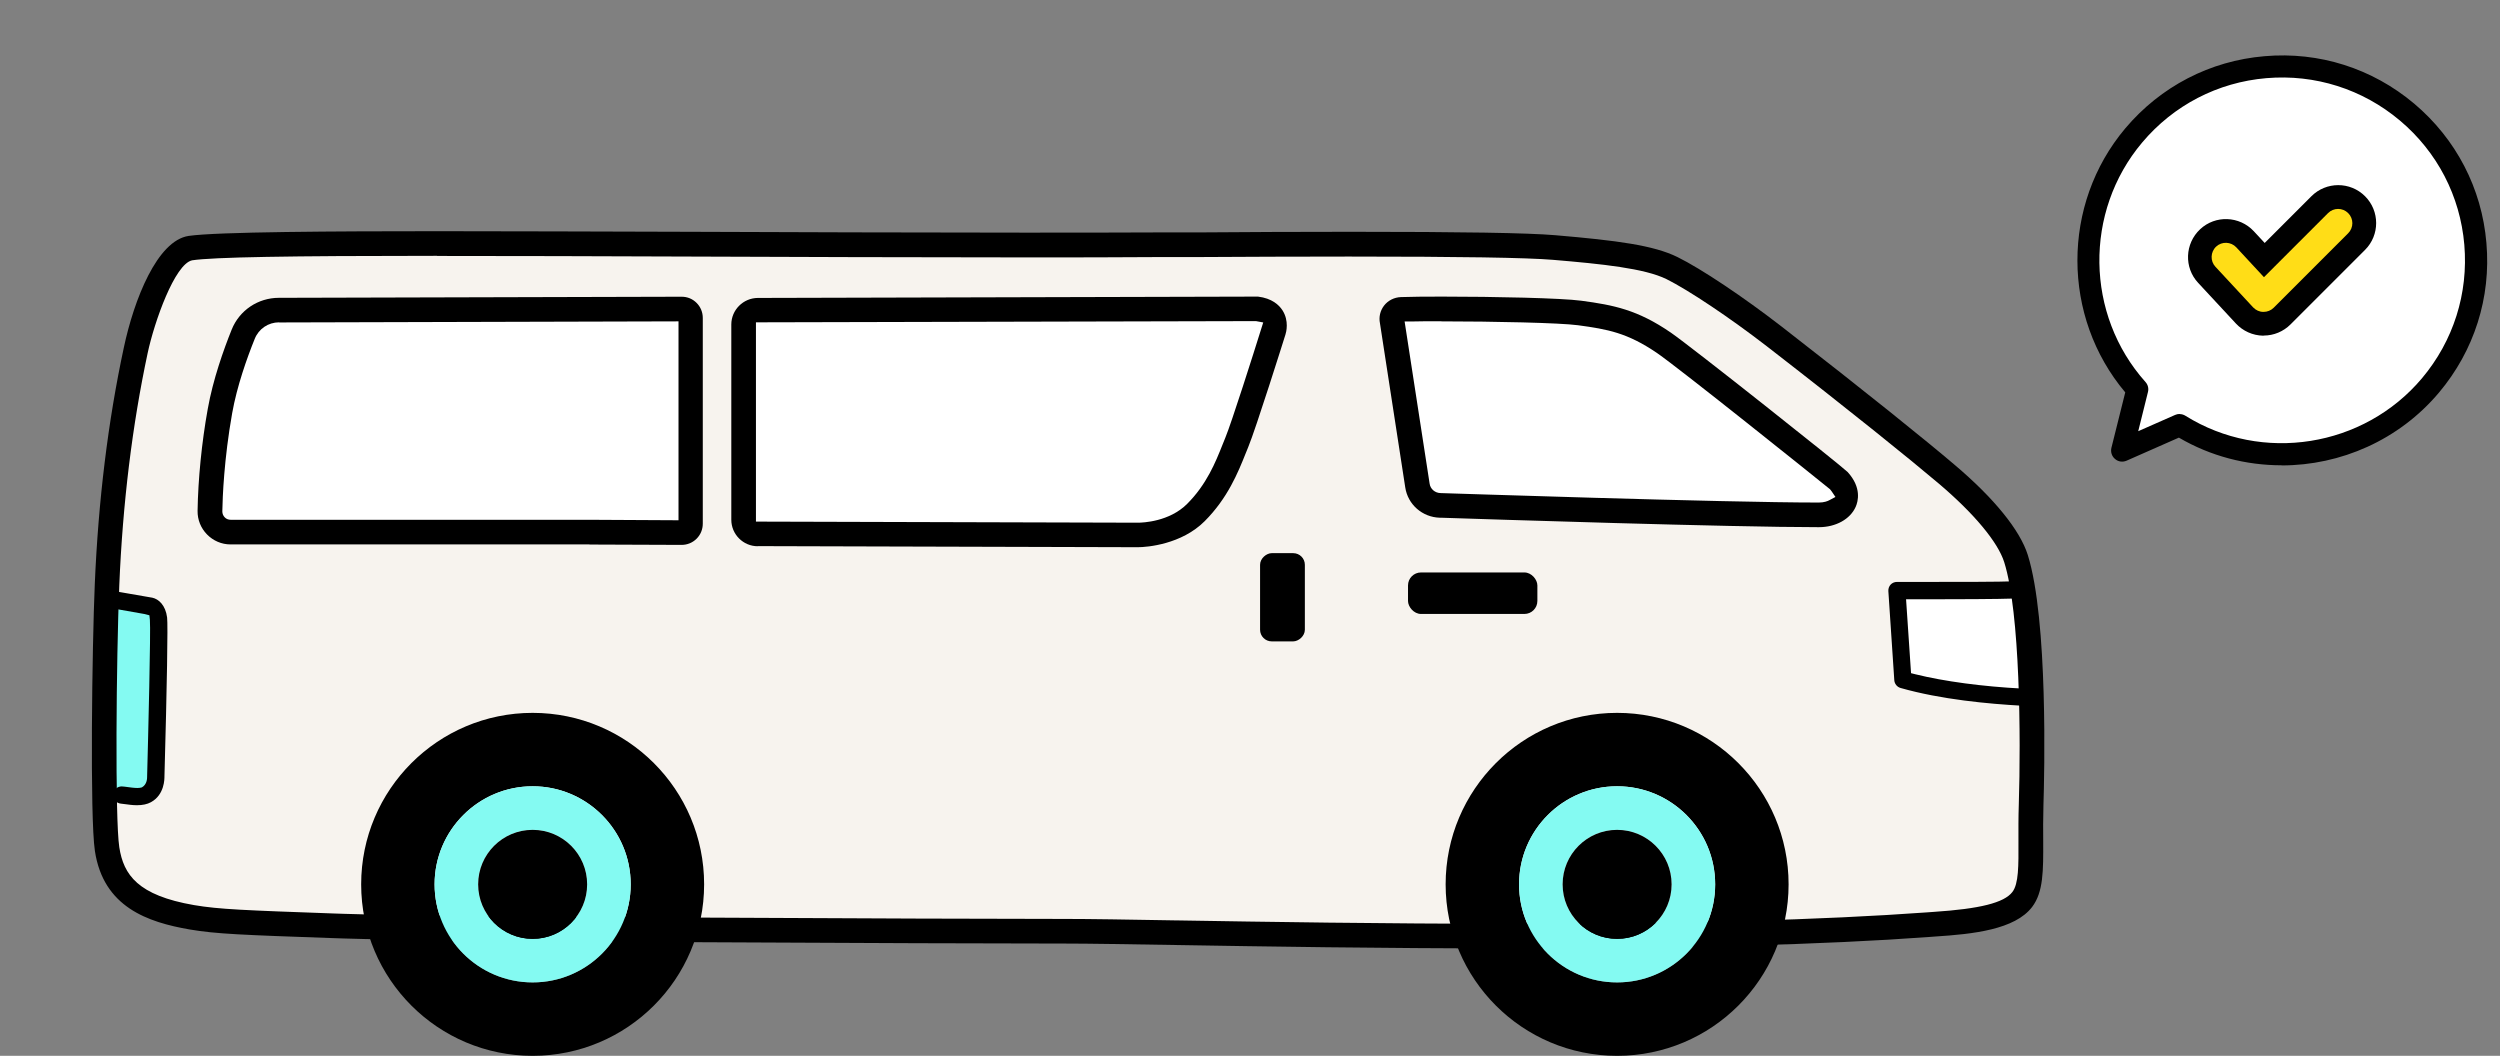 <?xml version="1.0" encoding="UTF-8"?>
<svg id="_レイヤー_1" data-name="レイヤー 1" xmlns="http://www.w3.org/2000/svg" xmlns:xlink="http://www.w3.org/1999/xlink" viewBox="0 0 206 87">
  <rect x="0" y="0" width="206" height="87" fill="#808080" stroke="none"/>
  <defs>
    <style>
      .cls-1 {
        fill: none;
      }

      .cls-2 {
        fill: #ffdd17;
      }

      .cls-3 {
        fill: #f7f3ee;
      }

      .cls-4 {
        fill: #fff;
      }

      .cls-5 {
        fill: #84faf2;
      }

      .cls-6 {
        clip-path: url(#clippath);
      }
    </style>
    <clipPath id="clippath">
      <rect class="cls-1" width="206" height="87"/>
    </clipPath>
  </defs>
  <g class="cls-6">
    <g>
      <g>
        <path class="cls-3" d="M158.83,76.2c-23.75,1.74-61.98.54-70.97.54-8.99,0-52.19-.16-59.52-.42-8.06-.29-10.35-.35-12.54-.73-4.41-.77-6.5-2.38-6.99-5.62-.39-2.55-.23-16.34,0-21.79.2-4.86.76-11.77,2.36-19.31.28-1.3,2.03-8.05,4.5-8.42,4.94-.74,45.33-.14,80.26-.27,9.22-.04,27.47-.16,32.1.23,4.62.39,7.83.76,9.72,1.69,1.89.93,5.33,3.23,8.42,5.63,6.5,5.04,11.65,9.19,14.22,11.36,3.06,2.59,5.13,5.12,5.71,6.95,1.62,5.16,1.32,18.07,1.25,20.26-.13,4.07.28,6.49-.73,7.82-1.37,1.81-5.95,1.95-7.78,2.08Z"/>
        <g>
          <path class="cls-5" d="M9.78,49.69l2.42.27s.7.11.85,1.02c.16.91-.32,13.01-.32,13.01,0,0,.09,1.04-1.03,1.48-.82.32-2.15.09-2.88.04l.96-15.82Z"/>
          <path d="M11.28,66.35c-.35,0-.7-.05-.99-.09-.13-.02-.24-.03-.33-.04-.39-.04-.68-.38-.64-.77.03-.37.34-.65.71-.65.17.01.31.03.46.05.21.03.58.08.83.08.15,0,.27-.02.37-.05.44-.24.43-.79.43-.82.09-3.39.31-12.14.23-12.98l-.04-.38-.38-.1-2.94-.52c-.2-.03-.36-.13-.47-.28-.11-.15-.16-.34-.13-.53.05-.35.35-.6.7-.6.04,0,.07,0,.11,0l3.35.58c.51.11,1.09.6,1.22,1.64.07.59-.01,5.6-.22,13.08,0,.18.02,1.51-1.11,2.13-.31.17-.69.25-1.15.25Z"/>
        </g>
        <g>
          <path class="cls-4" d="M166.61,57.44c-3.36-.18-6.96-.62-9.81-1.43l-.49-7.35s7.89.02,9.6-.05l.71,8.84Z"/>
          <path d="M166.59,58.15c-2.73-.15-6.65-.51-9.98-1.46-.29-.08-.5-.34-.52-.64l-.49-7.35c-.01-.2.06-.39.19-.53.13-.14.32-.22.52-.22.03,0,1.11,0,2.54,0,2.63,0,5.98,0,7.02-.05,0,0,0,0,0,0,.42,0,.72.3.74.68.02.39-.29.72-.68.74-1.17.05-5.05.06-6.66.06h-2.21s.41,6.09.41,6.09l.36.09c2.39.59,5.52,1.01,8.82,1.18.39.02.69.36.67.75-.02.38-.33.67-.71.67h-.02Z"/>
        </g>
        <g>
          <path class="cls-4" d="M151.49,39.58s-12.34-9.93-14.39-11.33c-2.64-1.81-4.49-2.12-6.95-2.46-2.06-.28-11.45-.4-14.69-.29-.51.02-.88.47-.76.96l2.09,13.54c.14.93.92,1.63,1.86,1.65,0,0,23.21.78,31.21.78,1.68,0,3.03-1.29,1.62-2.85Z"/>
          <path d="M149.87,43.44c-7.27,0-27.2-.65-31.12-.78h-.11c-1.44-.04-2.64-1.09-2.85-2.51l-2.08-13.5c-.11-.53.02-1.05.33-1.46.33-.43.84-.69,1.4-.71.79-.03,1.99-.04,3.38-.04,4.35,0,9.85.12,11.48.34,2.67.36,4.63.74,7.38,2.63,1.64,1.12,14.05,10.97,14.57,11.49,1.17,1.29.85,2.43.66,2.86-.45,1.02-1.64,1.68-3.03,1.68ZM118.73,26.47c-.91,0-1.73,0-2.42.02h-.57s2.06,13.36,2.06,13.36c.06.44.44.77.9.78.23,0,23.29.78,31.17.78.44,0,.74-.12.88-.2l.49-.26-.31-.46s-.14-.18-.14-.18l-.04-.03c-1.03-.84-12.36-9.92-14.21-11.19-2.45-1.67-4.07-1.96-6.51-2.29-1.46-.2-7-.32-11.29-.32Z"/>
        </g>
        <g>
          <path class="cls-4" d="M103.5,25.46c1.94.22,1.44,1.82,1.44,1.82,0,0-2.41,7.69-3.04,9.19-.62,1.5-1.39,3.79-3.37,5.78-1.98,1.99-4.91,1.84-4.91,1.84l-31.18-.09c-.65,0-1.17-.53-1.17-1.17v-16.09c0-.65.52-1.17,1.17-1.17l41.07-.1Z"/>
          <path d="M62.44,45.01c-1.2,0-2.18-.98-2.18-2.18v-16.09c0-1.2.98-2.18,2.18-2.19l41.07-.11h.15c1.15.14,1.73.69,2.01,1.12.57.88.31,1.83.25,2.01-.1.32-2.44,7.77-3.07,9.28l-.22.54c-.62,1.55-1.47,3.66-3.37,5.56s-4.72,2.14-5.51,2.14l-31.3-.09ZM62.29,26.58v16.4l31.46.09c.42,0,2.6-.08,4.07-1.55,1.61-1.61,2.34-3.43,2.92-4.89l.23-.57c.51-1.23,2.34-6.99,2.95-8.95l.17-.54-.6-.11h-.08s-41.12.1-41.12.1Z"/>
        </g>
        <g>
          <path class="cls-4" d="M19,43.84c-.95,0-1.71-.78-1.7-1.72.03-2.13.27-5.15.82-8.25.42-2.33,1.27-4.71,1.92-6.33.49-1.2,1.66-1.99,2.95-1.99l33.18-.09c.41,0,.74.33.74.73v16.95c0,.41-.33.74-.74.74l-7.6-.03h-29.58Z"/>
          <path d="M48.58,44.86h-29.59c-.73,0-1.42-.3-1.93-.82-.51-.52-.79-1.21-.78-1.94.04-2.58.34-5.65.84-8.41.43-2.42,1.31-4.89,1.97-6.53.64-1.59,2.17-2.62,3.89-2.62l33.18-.09c.49,0,.91.18,1.24.51.33.33.51.77.51,1.24v16.95c0,.47-.18.91-.51,1.24-.33.33-.77.51-1.24.51l-7.6-.03ZM23,26.56c-.89,0-1.68.53-2.01,1.36-.63,1.56-1.46,3.88-1.86,6.13-.67,3.78-.79,6.91-.81,8.09,0,.18.07.36.2.49.12.13.3.2.49.2h29.58s7.32.04,7.32.04v-16.39l-32.91.09Z"/>
        </g>
        <rect x="116.02" y="47.18" width="10.66" height="3.42" rx="1.07" ry="1.07" transform="translate(242.7 97.77) rotate(180)"/>
        <rect x="102.04" y="47.37" width="7.27" height="3.69" rx=".96" ry=".96" transform="translate(56.46 154.89) rotate(-90)"/>
        <path d="M124.39,78.15c-10.51,0-20.31-.16-27.47-.28-4.29-.07-7.24-.12-9.06-.12-9.53,0-52.23-.16-59.55-.42l-.91-.03c-7.39-.26-9.6-.34-11.76-.71-3.47-.6-7.12-1.84-7.82-6.47-.42-2.78-.23-16.86-.01-21.98.29-6.87,1.09-13.42,2.39-19.48.85-4.01,2.76-8.83,5.34-9.22,2.3-.34,12.19-.39,20.54-.39,6.04,0,13.07.03,20.68.05,8.68.03,18.17.07,27.59.07,3.9,0,7.79,0,11.6-.02h3.04c3.68-.03,8.07-.05,12.34-.05,9.09,0,14.58.09,16.81.28,5.16.44,8.13.84,10.08,1.8,1.97.97,5.42,3.28,8.6,5.74,7,5.43,11.96,9.44,14.25,11.39,3.24,2.74,5.38,5.38,6.02,7.42,1.68,5.36,1.37,18.1,1.29,20.6-.03,1.1-.03,2.1-.02,2.97.01,2.45.02,4.2-.91,5.43-1.42,1.87-4.86,2.24-7.99,2.44l-.53.04c-8.56.63-20.18.94-34.52.94ZM36,21.08c-12.26,0-18.48.11-20.17.37-1.43.31-3.11,5.06-3.66,7.63-1.27,5.95-2.06,12.39-2.34,19.14-.25,6.08-.36,19.29,0,21.59.35,2.28,1.53,3.97,6.16,4.77,2.04.35,4.23.43,11.49.69l.91.03c7.29.26,49.96.42,59.48.42,1.87,0,5.01.05,8.99.12h.1c7.19.12,17,.28,27.46.28,14.28,0,25.84-.32,34.35-.94l.55-.04c3.82-.25,5.82-.75,6.5-1.64.52-.68.51-2.15.5-4.17,0-.92-.01-1.93.03-3.08.17-5.43.11-15.75-1.2-19.92-.52-1.66-2.49-4.02-5.39-6.48-2.29-1.94-7.23-5.94-14.19-11.33-3.03-2.34-6.42-4.61-8.25-5.52-1.81-.89-5.31-1.25-9.35-1.59-2.16-.18-7.67-.27-16.82-.27-4.29,0-8.62.02-12.09.04h-3.09c-3.81.03-7.7.03-11.61.03-9.42,0-18.92-.04-27.59-.07-7.49-.03-14.6-.05-20.74-.05Z"/>
        <g>
          <path d="M29.76,72.87c0,7.8,6.33,14.13,14.13,14.13s14.13-6.33,14.13-14.13c0-7.8-6.33-14.13-14.13-14.13-7.8,0-14.13,6.33-14.13,14.13ZM35.81,72.87c0-4.46,3.62-8.08,8.08-8.08s8.08,3.62,8.08,8.08-3.62,8.08-8.08,8.08-8.08-3.62-8.08-8.08Z"/>
          <path class="cls-5" d="M35.81,72.87c0,4.46,3.62,8.08,8.08,8.08s8.08-3.62,8.08-8.08-3.62-8.08-8.08-8.08-8.08,3.62-8.08,8.08ZM39.4,72.87c0-2.48,2.01-4.49,4.49-4.49s4.49,2.01,4.49,4.49-2.01,4.49-4.49,4.49-4.49-2.01-4.49-4.49Z"/>
          <path d="M43.89,68.38c2.48,0,4.49,2.01,4.49,4.49s-2.01,4.49-4.49,4.49-4.49-2.01-4.49-4.49,2.01-4.49,4.49-4.49Z"/>
        </g>
        <g>
          <path d="M119.12,72.87c0,7.8,6.33,14.13,14.13,14.13,7.8,0,14.13-6.33,14.13-14.13s-6.33-14.13-14.13-14.13c-7.8,0-14.13,6.33-14.13,14.13ZM125.17,72.87c0-4.46,3.62-8.08,8.08-8.08,4.46,0,8.08,3.62,8.08,8.08s-3.62,8.08-8.08,8.08-8.08-3.62-8.08-8.08Z"/>
          <path class="cls-5" d="M125.17,72.87c0,4.46,3.62,8.08,8.08,8.08s8.08-3.62,8.08-8.08-3.62-8.08-8.08-8.08c-4.46,0-8.08,3.62-8.08,8.08ZM128.76,72.87c0-2.48,2.01-4.49,4.49-4.49,2.48,0,4.49,2.01,4.49,4.49s-2.01,4.49-4.49,4.49-4.49-2.01-4.49-4.49Z"/>
          <path d="M133.25,68.38c2.48,0,4.49,2.01,4.49,4.49s-2.01,4.49-4.49,4.49-4.49-2.01-4.49-4.49,2.01-4.49,4.49-4.49Z"/>
        </g>
      </g>
      <g>
        <g>
          <path class="cls-4" d="M198.33,9.23c-6.75-5.68-16.84-4.82-22.52,1.94-5.19,6.16-4.92,15.09.3,20.93l-1.25,5.03,4.74-2.09c6.64,4.14,15.49,2.88,20.67-3.28,5.68-6.75,4.82-16.84-1.94-22.52Z"/>
          <path d="M188,38.34c-2.91,0-5.83-.74-8.46-2.28l-4.31,1.9c-.32.14-.69.09-.95-.14-.27-.22-.38-.58-.3-.92l1.14-4.57c-5.24-6.22-5.27-15.49,0-21.75,2.91-3.45,6.98-5.57,11.48-5.95,4.5-.39,8.87,1,12.33,3.91h0c3.45,2.91,5.57,6.98,5.95,11.48.39,4.5-1,8.87-3.91,12.33-3.3,3.92-8.11,6-12.97,6ZM179.6,34.12c.17,0,.34.05.48.14,6.31,3.94,14.69,2.61,19.49-3.09,2.59-3.08,3.83-6.99,3.49-11-.34-4.01-2.23-7.65-5.31-10.24h0c-3.08-2.59-6.99-3.83-11-3.49-4.01.34-7.65,2.23-10.24,5.31-4.8,5.7-4.68,14.18.28,19.73.2.22.28.53.2.83l-.8,3.22,3.04-1.34c.12-.05.24-.08.37-.08Z"/>
        </g>
        <path d="M186.53,27.66s-.04,0-.06,0c-.85-.02-1.65-.38-2.23-1l-3.11-3.35c-1.18-1.26-1.1-3.24.16-4.42,1.26-1.18,3.24-1.1,4.42.16l.9.97,3.85-3.85c1.22-1.22,3.2-1.22,4.42,0,1.22,1.22,1.22,3.2,0,4.42l-6.14,6.14c-.59.59-1.38.92-2.21.92Z"/>
        <path class="cls-2" d="M186.52,25.7s-.01,0-.02,0c-.32,0-.62-.14-.84-.37l-3.11-3.35c-.44-.47-.41-1.22.06-1.66.47-.44,1.22-.41,1.66.06l2.28,2.46,5.28-5.28c.46-.46,1.2-.46,1.66,0s.46,1.2,0,1.66l-6.14,6.14c-.22.22-.52.34-.83.34Z"/>
      </g>
    </g>
  </g>
</svg>